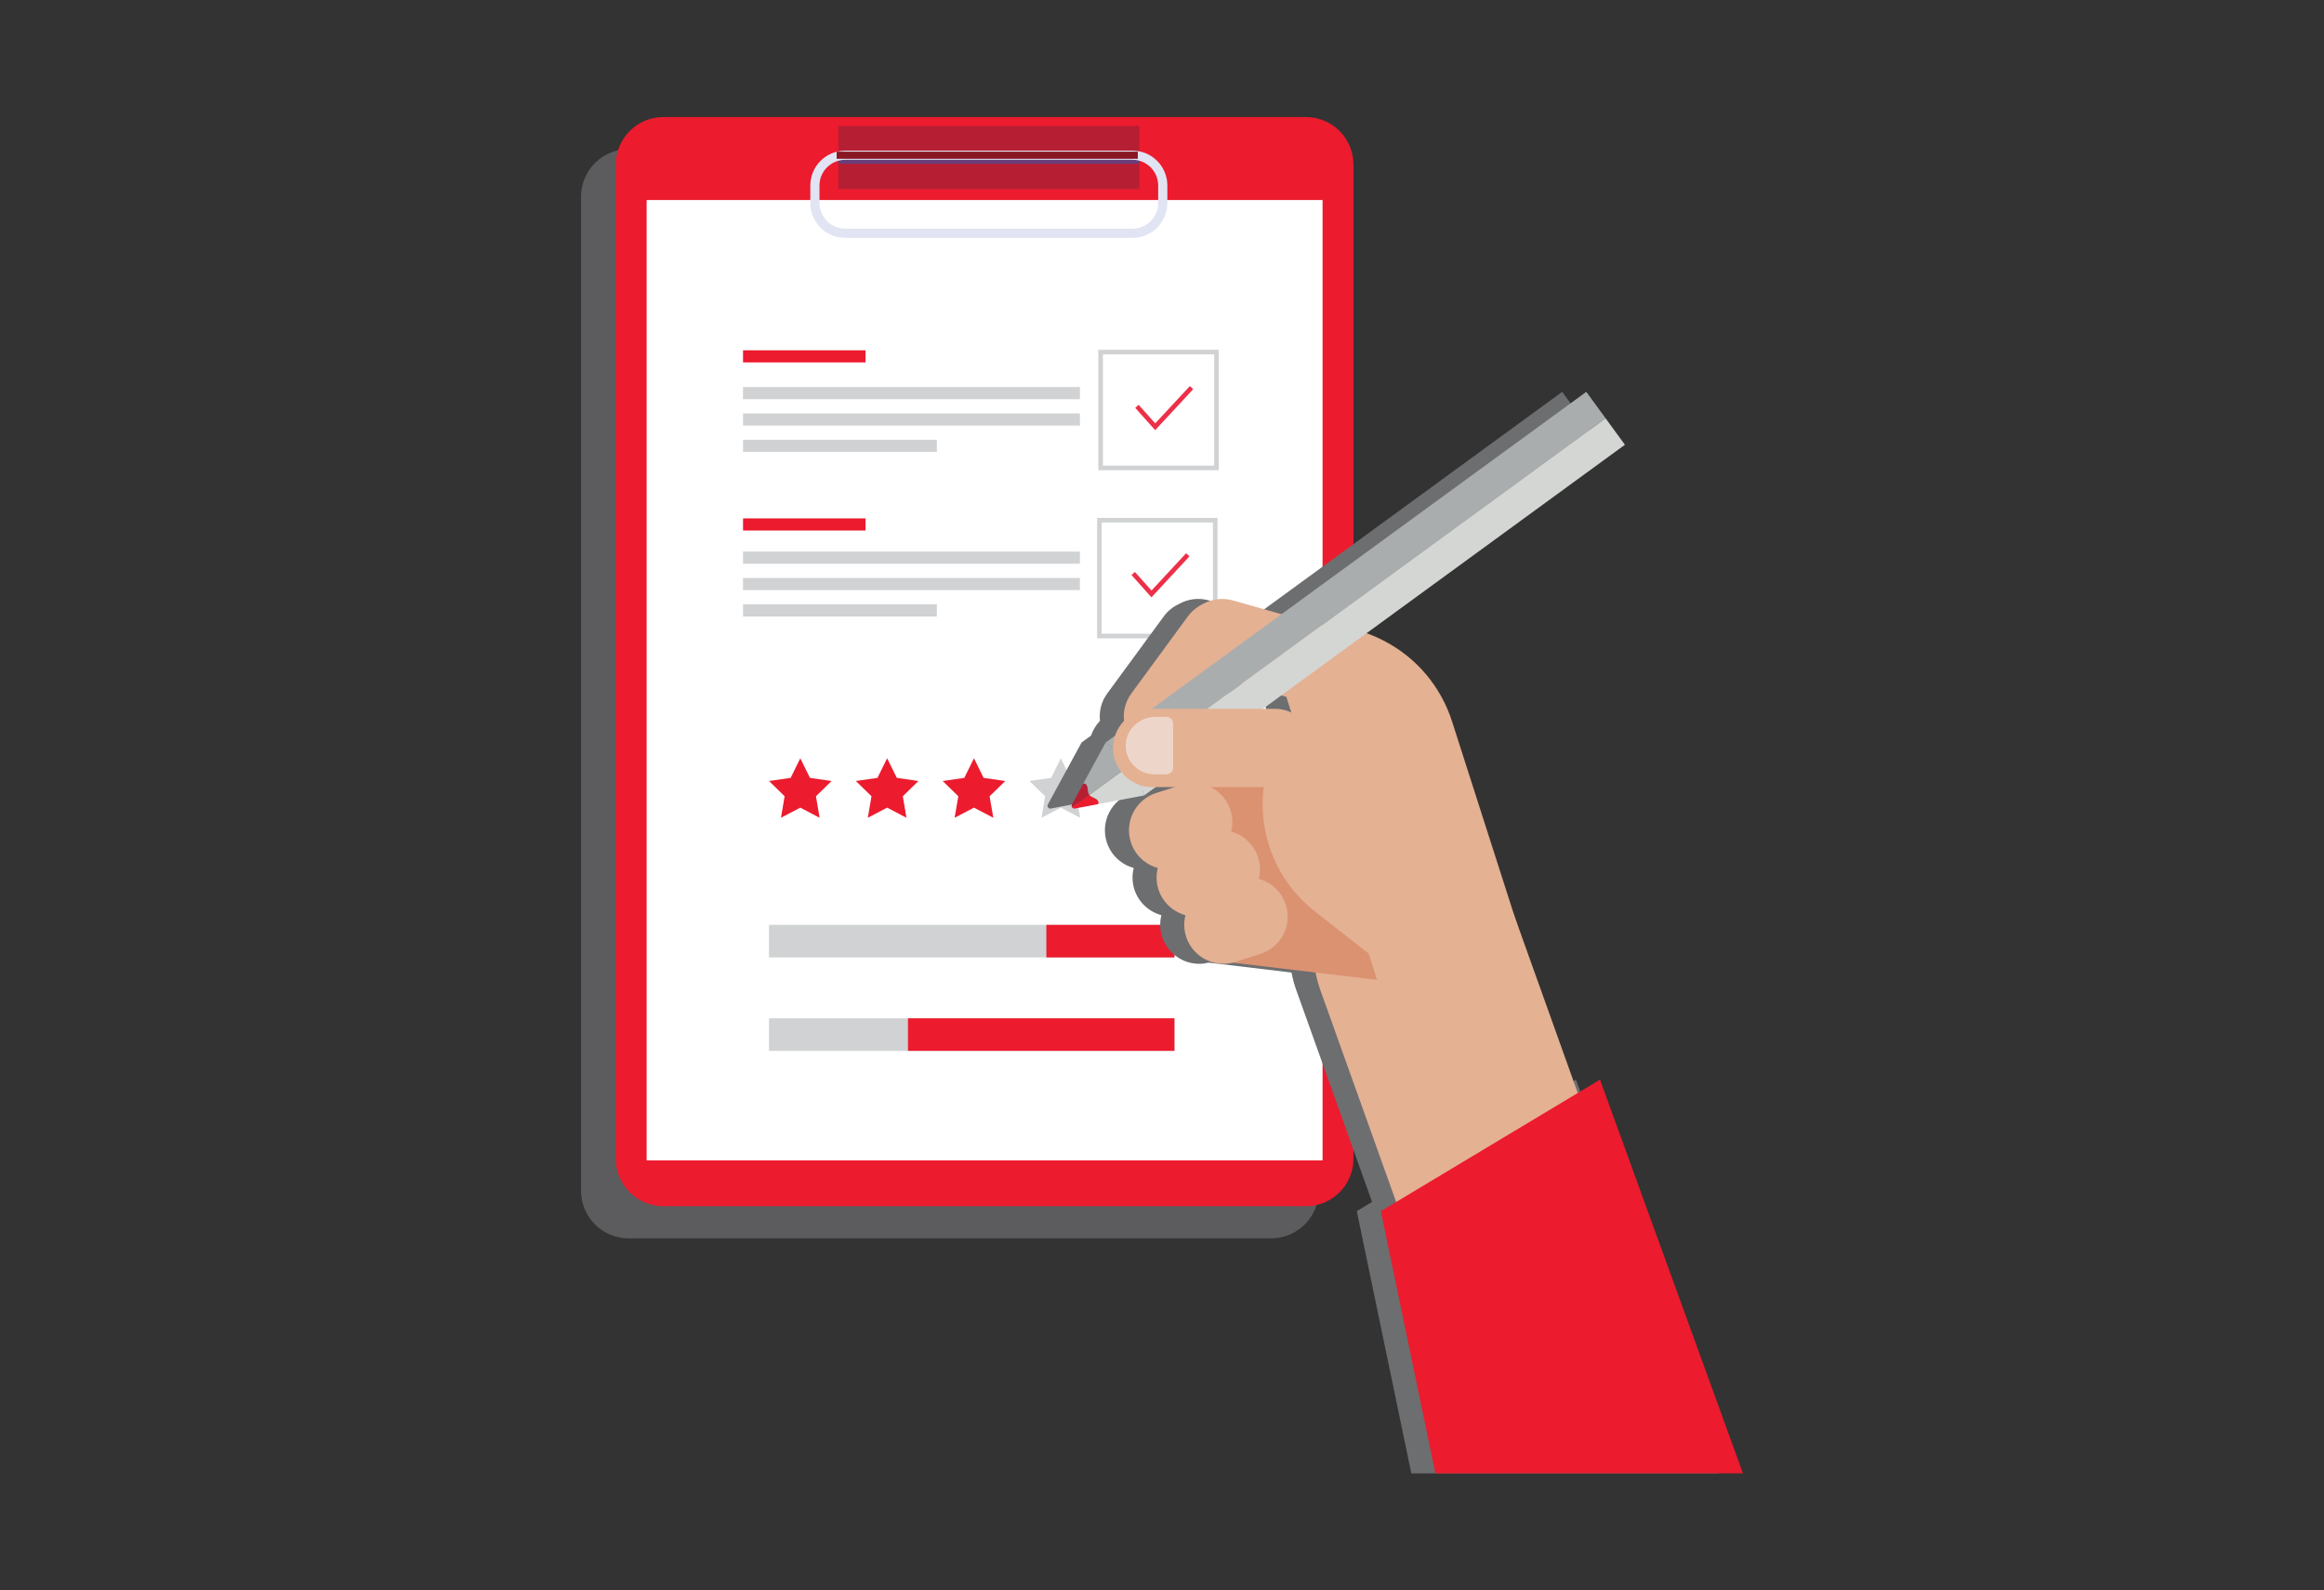 <?xml version="1.0" encoding="utf-8"?>
<!-- Generator: Adobe Illustrator 16.0.0, SVG Export Plug-In . SVG Version: 6.00 Build 0)  -->
<!DOCTYPE svg PUBLIC "-//W3C//DTD SVG 1.1//EN" "http://www.w3.org/Graphics/SVG/1.1/DTD/svg11.dtd">
<svg version="1.1" id="Layer_1" xmlns="http://www.w3.org/2000/svg" xmlns:xlink="http://www.w3.org/1999/xlink" x="0px" y="0px"
	 width="107.721px" height="73.701px" viewBox="0 0 107.721 73.701" enable-background="new 0 0 107.721 73.701"
	 xml:space="preserve">
<rect x="0" y="0" width="107.721" height="73.701" fill="#333333" stroke="none"/>
<g>
	<g opacity="0.7">
		<g>
			<defs>
				<rect id="SVGID_1_" x="26.932" y="6.909" width="34.195" height="50.476"/>
			</defs>
			<clipPath id="SVGID_2_">
				<use xlink:href="#SVGID_1_"  overflow="visible"/>
			</clipPath>
			<g clip-path="url(#SVGID_2_)">
				<defs>
					<rect id="SVGID_3_" x="26.932" y="6.909" width="34.195" height="50.476"/>
				</defs>
				<clipPath id="SVGID_4_">
					<use xlink:href="#SVGID_3_"  overflow="visible"/>
				</clipPath>
				<path clip-path="url(#SVGID_4_)" fill="#6D6E70" d="M58.92,57.385H29.139c-1.219,0-2.207-0.988-2.207-2.207V9.116
					c0-1.219,0.988-2.207,2.207-2.207H58.92c1.219,0,2.207,0.988,2.207,2.207v46.062C61.127,56.396,60.139,57.385,58.92,57.385"/>
			</g>
		</g>
	</g>
	<path fill="#EC1B2E" d="M60.529,55.898h-29.78c-1.22,0-2.207-0.988-2.207-2.207V7.631c0-1.219,0.987-2.207,2.207-2.207h29.78
		c1.22,0,2.207,0.988,2.207,2.207v46.061C62.736,54.91,61.748,55.898,60.529,55.898"/>
	<rect x="38.857" y="5.836" fill="#B61F33" width="13.957" height="2.927"/>
	<rect x="29.973" y="9.269" fill="#FFFFFF" width="31.33" height="44.503"/>
	<g opacity="0.65">
		<g>
			<defs>
				<rect id="SVGID_5_" x="38.857" y="7.255" width="13.958" height="0.331"/>
			</defs>
			<clipPath id="SVGID_6_">
				<use xlink:href="#SVGID_5_"  overflow="visible"/>
			</clipPath>
			<g clip-path="url(#SVGID_6_)">
				<defs>
					<rect id="SVGID_7_" x="38.857" y="7.255" width="13.957" height="0.331"/>
				</defs>
				<clipPath id="SVGID_8_">
					<use xlink:href="#SVGID_7_"  overflow="visible"/>
				</clipPath>
				<rect x="38.857" y="7.255" clip-path="url(#SVGID_8_)" fill="#3F50A2" width="13.957" height="0.331"/>
			</g>
		</g>
	</g>
	<path fill="none" stroke="#E1E4F2" stroke-width="0.425" stroke-miterlimit="10" d="M52.495,10.809H39.176
		c-0.775,0-1.404-0.629-1.404-1.402v-0.81c0-0.774,0.629-1.403,1.404-1.403h13.319c0.774,0,1.401,0.629,1.401,1.403v0.81
		C53.897,10.18,53.27,10.809,52.495,10.809z"/>
	<rect x="38.781" y="7.028" fill="#891723" width="13.958" height="0.331"/>
	<rect x="34.441" y="24.022" fill="#EC1B2E" width="5.677" height="0.562"/>
	<rect x="34.441" y="25.562" fill="#D0D2D3" width="15.614" height="0.562"/>
	<rect x="34.441" y="26.784" fill="#D0D2D3" width="15.614" height="0.561"/>
	<rect x="34.441" y="28.005" fill="#D0D2D3" width="8.983" height="0.563"/>
	<rect x="34.441" y="16.233" fill="#EC1B2E" width="5.677" height="0.561"/>
	<rect x="34.441" y="17.936" fill="#D0D2D3" width="15.614" height="0.562"/>
	<rect x="34.441" y="19.158" fill="#D0D2D3" width="15.614" height="0.562"/>
	<rect x="34.441" y="20.379" fill="#D0D2D3" width="8.983" height="0.563"/>
	<polyline fill="none" stroke="#ED2F48" stroke-width="0.212" stroke-miterlimit="10" points="52.699,18.83 53.545,19.776 
		55.229,17.963 	"/>
	
		<rect x="51.016" y="16.314" fill="none" stroke="#D0D2D3" stroke-width="0.212" stroke-miterlimit="10" width="5.369" height="5.369"/>
	<polyline fill="none" stroke="#ED2F48" stroke-width="0.212" stroke-miterlimit="10" points="52.526,26.576 53.373,27.523 
		55.055,25.71 	"/>
	
		<rect x="50.959" y="24.105" fill="none" stroke="#D0D2D3" stroke-width="0.212" stroke-miterlimit="10" width="5.369" height="5.369"/>
	<rect x="35.645" y="47.189" fill="#D0D2D3" width="18.793" height="1.508"/>
	<rect x="42.086" y="47.189" fill="#EC1B2E" width="12.352" height="1.508"/>
	<rect x="35.645" y="42.859" fill="#D0D2D3" width="18.793" height="1.508"/>
	<rect x="48.5" y="42.859" fill="#EC1B2E" width="5.938" height="1.508"/>
	<polygon fill="#EC1B2E" points="37.095,35.139 37.543,36.047 38.545,36.192 37.821,36.899 37.99,37.896 37.095,37.426 
		36.199,37.896 36.369,36.899 35.646,36.192 36.648,36.047 	"/>
	<polygon fill="#EC1B2E" points="41.12,35.139 41.569,36.047 42.571,36.192 41.846,36.899 42.016,37.896 41.12,37.426 
		40.225,37.896 40.395,36.899 39.67,36.192 40.672,36.047 	"/>
	<polygon fill="#EC1B2E" points="45.145,35.139 45.592,36.047 46.595,36.192 45.869,36.899 46.041,37.896 45.145,37.426 
		44.248,37.896 44.42,36.899 43.695,36.192 44.697,36.047 	"/>
	<polygon fill="#D0D2D3" points="49.17,35.139 49.617,36.047 50.619,36.192 49.895,36.899 50.067,37.896 49.17,37.426 
		48.274,37.896 48.444,36.899 47.72,36.192 48.722,36.047 	"/>
	<polygon fill="#E1E4F2" points="53.195,35.139 53.643,36.047 54.645,36.192 53.92,36.899 54.09,37.896 53.195,37.426 
		52.299,37.896 52.469,36.899 51.744,36.192 52.746,36.047 	"/>
	<g>
		<g>
			<defs>
				<rect id="SVGID_9_" x="48.553" y="18.158" width="31.121" height="50.119"/>
			</defs>
			<clipPath id="SVGID_10_">
				<use xlink:href="#SVGID_9_"  overflow="visible"/>
			</clipPath>
			<g clip-path="url(#SVGID_10_)">
				<defs>
					<rect id="SVGID_11_" x="48.551" y="18.159" width="31.121" height="50.118"/>
				</defs>
				<clipPath id="SVGID_12_">
					<use xlink:href="#SVGID_11_"  overflow="visible"/>
				</clipPath>
				<path clip-path="url(#SVGID_12_)" fill="#6D6E70" d="M73.047,50.031l-1.031,0.619l-2.861-7.996
					c-0.018-0.047-0.034-0.092-0.053-0.139l-2.912-9.079c-0.524-1.636-1.654-2.97-3.182-3.756c-0.256-0.131-0.517-0.241-0.783-0.337
					L74.2,20.61l-0.896-1.227l-0.893-1.226L58.284,28.463l-2.251-0.64c-0.484-0.137-0.98-0.063-1.387,0.167
					c-0.276,0.127-0.518,0.321-0.703,0.574l-2.619,3.569c-0.27,0.369-0.389,0.818-0.338,1.271c-0.189,0.197-0.329,0.43-0.414,0.683
					l-0.439,0.321l-0.002,0.004l-1.033,1.895l-0.532,0.98c-0.024,0.043-0.013,0.094,0.016,0.131c0.026,0.037,0.07,0.059,0.117,0.051
					l1.094-0.207l2.126-0.4l0.535-0.39h0.881l-0.863,0.276c-0.951,0.307-1.477,1.328-1.172,2.279
					c0.147,0.461,0.467,0.836,0.896,1.059c0.115,0.059,0.234,0.102,0.355,0.135c-0.08,0.318-0.078,0.66,0.029,0.994
					c0.194,0.607,0.682,1.039,1.253,1.195c-0.079,0.316-0.077,0.66,0.029,0.994c0.247,0.768,0.96,1.26,1.728,1.26
					c0.141,0,0.285-0.02,0.428-0.055l3.846,0.459c0.05,0.264,0.119,0.523,0.21,0.785l3.524,9.846l-0.709,0.426l2.528,12.152
					l14.257-0.002L73.047,50.031z M58.741,33.018c-0.233-0.108-0.492-0.172-0.767-0.172l0,0h-0.551l0.85-0.619l0.236,0.066
					L58.741,33.018z"/>
			</g>
		</g>
	</g>
	<path fill="#E4B193" d="M74.994,63.951v-8.098L70.27,42.654c-0.903-2.566-3.574-3.975-5.955-3.135l-0.449,0.16
		c-2.38,0.838-3.58,3.607-2.676,6.174l6.477,18.098H74.994z"/>
	<polygon fill="#DB9271" points="63.831,45.408 56.673,44.555 54.145,36.671 60.618,34.596 	"/>
	<path fill="#E4B193" d="M54.138,40.287c-0.284,0-0.565-0.068-0.826-0.201c-0.431-0.223-0.749-0.598-0.897-1.059
		c-0.303-0.951,0.222-1.973,1.173-2.279l1.171-0.375c0.951-0.306,1.975,0.22,2.277,1.172c0.307,0.951-0.219,1.975-1.17,2.279
		l-1.172,0.375C54.512,40.258,54.324,40.287,54.138,40.287"/>
	<path fill="#E4B193" d="M55.423,42.475c-0.767,0-1.479-0.49-1.728-1.26c-0.304-0.951,0.222-1.973,1.172-2.277l1.172-0.377
		c0.461-0.146,0.951-0.107,1.382,0.115c0.431,0.221,0.748,0.598,0.897,1.059c0.146,0.461,0.106,0.951-0.115,1.381
		c-0.221,0.43-0.596,0.75-1.057,0.896l-1.172,0.377C55.792,42.447,55.606,42.475,55.423,42.475"/>
	<path fill="#E4B193" d="M56.705,44.662c-0.768,0-1.48-0.49-1.727-1.258c-0.306-0.951,0.221-1.975,1.172-2.279l1.17-0.375
		c0.951-0.305,1.975,0.221,2.279,1.172c0.147,0.461,0.107,0.951-0.114,1.383c-0.22,0.43-0.597,0.748-1.058,0.896l-1.17,0.375
		C57.074,44.635,56.889,44.662,56.705,44.662"/>
	<path fill="#E4B193" d="M53.898,35.018c-0.383,0-0.754-0.12-1.067-0.351c-0.391-0.287-0.646-0.708-0.72-1.187
		s0.044-0.956,0.33-1.347l2.619-3.569c0.286-0.391,0.708-0.646,1.187-0.719c0.478-0.073,0.957,0.043,1.346,0.329
		c0.391,0.287,0.646,0.708,0.72,1.187s-0.044,0.957-0.33,1.347l-2.619,3.569c-0.286,0.391-0.708,0.646-1.187,0.72
		C54.084,35.011,53.99,35.018,53.898,35.018"/>
	<path fill="#E4B193" d="M62.022,32.902c-0.167,0-0.333-0.023-0.498-0.07L56.16,31.31c-0.962-0.272-1.521-1.277-1.248-2.237
		c0.272-0.961,1.275-1.521,2.236-1.249l5.365,1.523c0.465,0.132,0.852,0.438,1.088,0.86c0.234,0.422,0.292,0.911,0.16,1.377
		c-0.133,0.466-0.438,0.852-0.86,1.088C62.627,32.824,62.326,32.902,62.022,32.902"/>
	<path fill="#E4B193" d="M64.016,45.982l-5.307-16.543l0.508-0.163c1.637-0.523,3.379-0.381,4.906,0.405
		c1.527,0.785,2.658,2.119,3.183,3.755l3.094,9.646c0.138,0.426-0.099,0.885-0.526,1.021L64.016,45.982z"/>
	<path fill="#EC1B2E" d="M50.916,37.135c-0.051-0.137-0.329-0.172-0.425-0.297l-0.796,0.58c0.029,0.035,0.072,0.059,0.117,0.051
		l1.095-0.207C50.924,37.219,50.932,37.176,50.916,37.135"/>
	<path fill="#B61F33" d="M50.49,36.835c-0.093-0.127-0.038-0.406-0.155-0.497c-0.031-0.026-0.074-0.033-0.119-0.031l-0.535,0.979
		c-0.022,0.045-0.012,0.096,0.017,0.133l0.796-0.58C50.491,36.837,50.49,36.836,50.49,36.835"/>
	<path fill="#AAADAE" d="M74.422,19.384l-0.895-1.226l-22.279,16.25c0.438,0.296,0.809,0.663,1.107,1.071L74.422,19.384z"/>
	<path fill="#D4D6D4" d="M53.034,36.861L75.317,20.61l-0.895-1.226L52.354,35.479C52.663,35.903,52.893,36.374,53.034,36.861"/>
	<path fill="#D4D6D4" d="M52.355,35.479l-1.862,1.358c0.094,0.125,0.373,0.16,0.424,0.297c0.015,0.041,0.008,0.084-0.008,0.127
		l2.127-0.4C52.893,36.375,52.664,35.903,52.355,35.479"/>
	<path fill="#AAADAE" d="M51.247,34.411l-1.032,1.895c0.045-0.001,0.086,0.006,0.119,0.032c0.117,0.091,0.063,0.37,0.155,0.497
		l0.003,0.003l1.861-1.358c-0.297-0.409-0.668-0.775-1.105-1.071L51.247,34.411z"/>
	<path fill="#E4B193" d="M65.872,44.945c-0.959,0-1.884-0.318-2.647-0.922l-2.299-1.807c-2.729-2.146-3.203-6.115-1.057-8.845
		l0.23-0.292l8.76,6.893c0.498,0.391,0.814,0.953,0.889,1.584c0.076,0.629-0.1,1.25-0.49,1.748c-0.71,0.9-1.729,1.473-2.867,1.609
		C66.217,44.936,66.044,44.945,65.872,44.945"/>
	<g opacity="0.3">
		<g>
			<defs>
				<rect id="SVGID_13_" x="56.305" y="33.184" width="3.199" height="1.199"/>
			</defs>
			<clipPath id="SVGID_14_">
				<use xlink:href="#SVGID_13_"  overflow="visible"/>
			</clipPath>
			<g clip-path="url(#SVGID_14_)">
				<defs>
					<rect id="SVGID_15_" x="56.305" y="33.183" width="3.199" height="1.201"/>
				</defs>
				<clipPath id="SVGID_16_">
					<use xlink:href="#SVGID_15_"  overflow="visible"/>
				</clipPath>
				<path clip-path="url(#SVGID_16_)" fill="#47688B" d="M58.74,34.212L58.74,34.212l-2.435,0.001l1.289-1.03l1.679,0.477
					l0.233,0.725C59.272,34.274,59.012,34.212,58.74,34.212"/>
			</g>
		</g>
	</g>
	<path fill="#E4B193" d="M53.406,36.472c-0.482,0-0.938-0.188-1.28-0.53c-0.342-0.342-0.532-0.797-0.532-1.281
		c0-0.483,0.188-0.938,0.531-1.281c0.342-0.342,0.797-0.53,1.28-0.531l5.687-0.002l0,0c0.998,0,1.812,0.813,1.813,1.812
		c0,1-0.813,1.812-1.811,1.813l-2.918,0.002H53.406z"/>
	<path fill="#EED5C9" d="M54.059,33.219h-0.502c-0.734,0-1.367,0.575-1.379,1.311c-0.012,0.745,0.589,1.353,1.331,1.353h0.55
		c0.177,0,0.318-0.144,0.318-0.32v-2.023C54.377,33.361,54.236,33.219,54.059,33.219"/>
	<polygon fill="#EC1B2E" points="64.004,56.125 74.162,50.031 80.789,68.275 66.533,68.277 	"/>
</g>
</svg>
